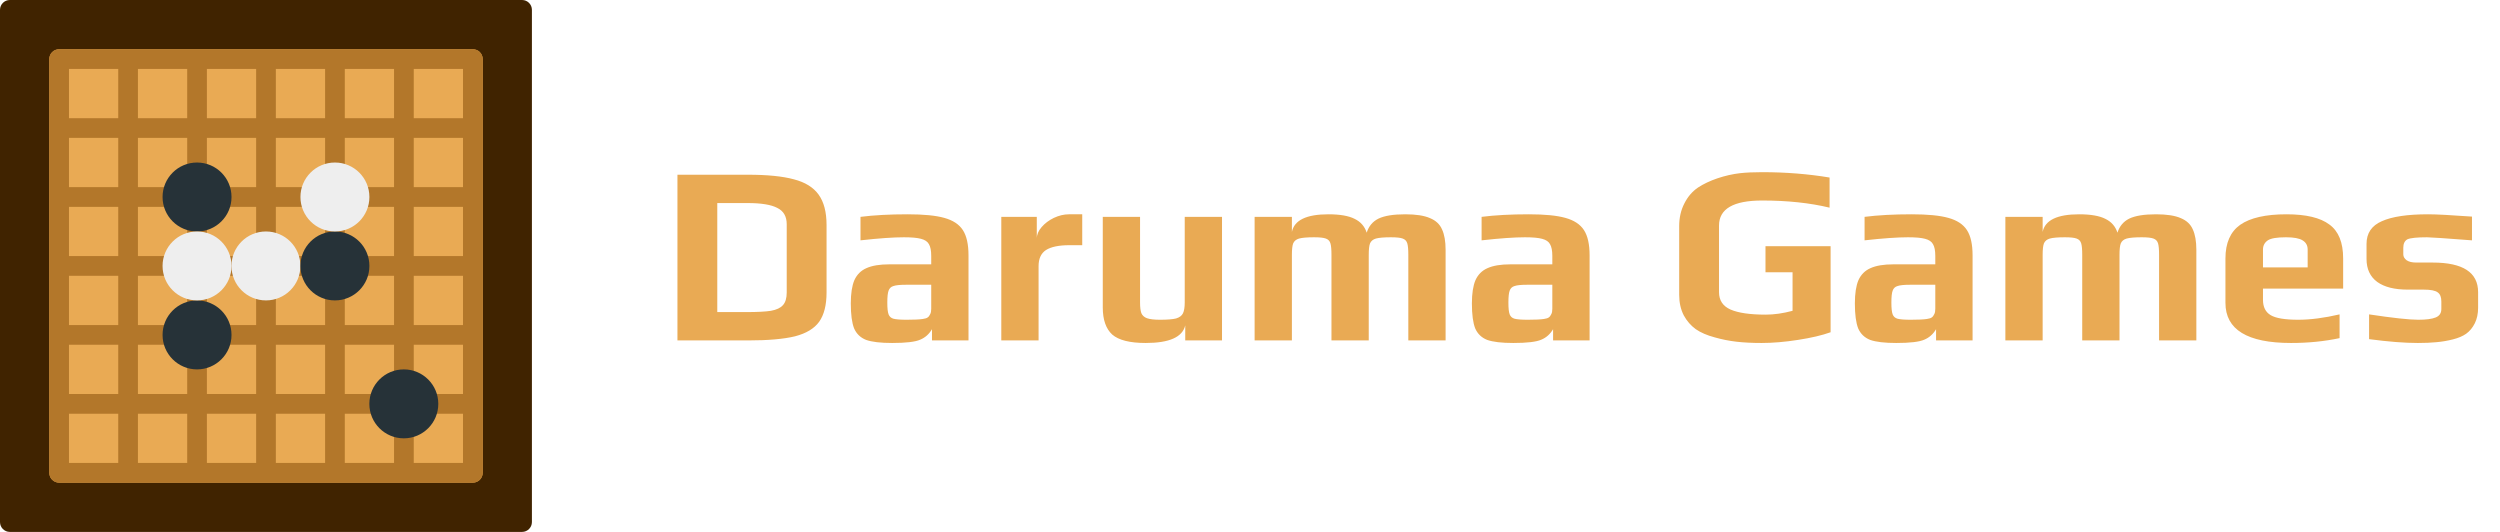 <svg width="235" height="50" viewBox="0 0 235 50" fill="none" xmlns="http://www.w3.org/2000/svg">
<path d="M49.074 0H0.926C0.415 0 0 0.415 0 0.926V49.074C0 49.586 0.415 50 0.926 50H49.074C49.585 50 50 49.586 50 49.074V0.926C50 0.415 49.585 0 49.074 0Z" fill="#402300"/>
<path d="M44.448 4.629H5.559C5.047 4.629 4.633 5.043 4.633 5.555V44.444C4.633 44.956 5.047 45.37 5.559 45.37H44.448C44.959 45.37 45.374 44.956 45.374 44.444V5.555C45.374 5.043 44.959 4.629 44.448 4.629Z" fill="#E9AA54"/>
<path d="M44.448 4.629H5.559C5.047 4.629 4.633 5.043 4.633 5.555V44.444C4.633 44.956 5.047 45.37 5.559 45.37H44.448C44.959 45.37 45.374 44.956 45.374 44.444V5.555C45.374 5.043 44.959 4.629 44.448 4.629ZM30.559 24.073H25.929V19.444H30.559V24.073ZM32.411 19.444H37.04V24.073H32.411V19.444ZM25.929 17.592V12.962H30.559V17.592H25.929ZM24.077 17.592H19.448V12.962H24.077V17.592ZM24.077 19.444V24.073H19.448V19.444H24.077ZM17.596 24.073H12.966V19.444H17.596V24.073ZM11.114 24.073H6.485V19.444H11.114V24.073ZM11.114 25.925V30.555H6.485V25.925H11.114ZM12.966 25.925H17.596V30.555H12.966V25.925ZM19.448 25.925H24.077V30.555H19.448V25.925ZM24.077 32.407V37.036H19.448V32.407H24.077ZM25.929 32.407H30.559V37.036H25.929V32.407ZM25.929 30.555V25.925H30.559V30.555H25.929ZM32.411 25.925H37.04V30.555H32.411V25.925ZM38.892 25.925H43.522V30.555H38.892V25.925ZM38.892 24.073V19.444H43.522V24.073H38.892ZM38.892 17.592V12.962H43.522V17.592H38.892ZM37.04 17.592H32.411V12.962H37.04V17.592ZM32.411 11.11V6.481H37.04V11.11H32.411ZM30.559 11.11H25.929V6.481H30.559V11.11ZM24.077 11.11H19.448V6.481H24.077V11.11ZM17.596 11.11H12.966V6.481H17.596V11.11ZM17.596 12.962V17.592H12.966V12.962H17.596ZM11.114 17.592H6.485V12.962H11.114V17.592ZM6.485 32.407H11.114V37.036H6.485V32.407ZM12.966 32.407H17.596V37.036H12.966V32.407ZM17.596 38.888V43.518H12.966V38.888H17.596ZM19.448 38.888H24.077V43.518H19.448V38.888ZM25.929 38.888H30.559V43.518H25.929V38.888ZM32.411 38.888H37.04V43.518H32.411V38.888ZM32.411 37.036V32.407H37.04V37.036H32.411ZM38.892 32.407H43.522V37.036H38.892V32.407ZM43.522 11.11H38.892V6.481H43.522V11.11ZM11.114 6.481V11.11H6.485V6.481H11.114ZM6.485 38.888H11.114V43.518H6.485V38.888ZM38.892 43.518V38.888H43.522V43.518H38.892Z" fill="#B3772A"/>
<path d="M24.999 28.239C26.788 28.239 28.239 26.788 28.239 24.999C28.239 23.209 26.788 21.758 24.999 21.758C23.209 21.758 21.758 23.209 21.758 24.999C21.758 26.788 23.209 28.239 24.999 28.239Z" fill="#EEEEEE"/>
<path d="M31.483 28.239C33.273 28.239 34.724 26.788 34.724 24.999C34.724 23.209 33.273 21.758 31.483 21.758C29.693 21.758 28.242 23.209 28.242 24.999C28.242 26.788 29.693 28.239 31.483 28.239Z" fill="#263238"/>
<path d="M37.959 41.204C39.749 41.204 41.2 39.753 41.2 37.963C41.2 36.174 39.749 34.723 37.959 34.723C36.17 34.723 34.719 36.174 34.719 37.963C34.719 39.753 36.17 41.204 37.959 41.204Z" fill="#263238"/>
<path d="M31.483 21.759C33.273 21.759 34.724 20.308 34.724 18.518C34.724 16.728 33.273 15.277 31.483 15.277C29.693 15.277 28.242 16.728 28.242 18.518C28.242 20.308 29.693 21.759 31.483 21.759Z" fill="#EEEEEE"/>
<path d="M18.522 21.759C20.312 21.759 21.763 20.308 21.763 18.518C21.763 16.728 20.312 15.277 18.522 15.277C16.732 15.277 15.281 16.728 15.281 18.518C15.281 20.308 16.732 21.759 18.522 21.759Z" fill="#263238"/>
<path d="M18.522 34.724C20.312 34.724 21.763 33.273 21.763 31.483C21.763 29.693 20.312 28.242 18.522 28.242C16.732 28.242 15.281 29.693 15.281 31.483C15.281 33.273 16.732 34.724 18.522 34.724Z" fill="#263238"/>
<path d="M18.522 28.239C20.312 28.239 21.763 26.788 21.763 24.999C21.763 23.209 20.312 21.758 18.522 21.758C16.732 21.758 15.281 23.209 15.281 24.999C15.281 26.788 16.732 28.239 18.522 28.239Z" fill="#EEEEEE"/>
<path d="M63.68 16.424H70.304C72.128 16.424 73.568 16.568 74.624 16.856C75.68 17.128 76.456 17.608 76.952 18.296C77.448 18.984 77.696 19.936 77.696 21.152V27.488C77.696 28.672 77.464 29.592 77 30.248C76.536 30.888 75.776 31.344 74.72 31.616C73.664 31.872 72.2 32 70.328 32H63.68V16.424ZM70.16 29.336C71.184 29.336 71.952 29.296 72.464 29.216C72.992 29.12 73.368 28.944 73.592 28.688C73.832 28.432 73.952 28.032 73.952 27.488V21.08C73.952 20.344 73.656 19.832 73.064 19.544C72.488 19.24 71.56 19.088 70.28 19.088H67.424V29.336H70.16ZM83.863 32.24C82.775 32.24 81.959 32.144 81.415 31.952C80.887 31.744 80.511 31.384 80.287 30.872C80.079 30.344 79.975 29.56 79.975 28.52C79.975 27.592 80.087 26.864 80.311 26.336C80.551 25.808 80.927 25.432 81.439 25.208C81.967 24.968 82.687 24.848 83.599 24.848H87.535V24.056C87.535 23.56 87.463 23.192 87.319 22.952C87.191 22.712 86.943 22.544 86.575 22.448C86.223 22.352 85.687 22.304 84.967 22.304C83.975 22.304 82.615 22.4 80.887 22.592V20.384C82.151 20.224 83.631 20.144 85.327 20.144C86.815 20.144 87.959 20.256 88.759 20.48C89.575 20.704 90.159 21.088 90.511 21.632C90.863 22.176 91.039 22.968 91.039 24.008V32H87.607V30.944C87.335 31.408 86.967 31.736 86.503 31.928C86.039 32.136 85.159 32.24 83.863 32.24ZM85.231 30.056C85.935 30.056 86.439 30.032 86.743 29.984C86.967 29.952 87.119 29.904 87.199 29.84C87.295 29.776 87.375 29.672 87.439 29.528C87.503 29.416 87.535 29.248 87.535 29.024V26.768H85.135C84.591 26.768 84.207 26.808 83.983 26.888C83.759 26.952 83.607 27.096 83.527 27.32C83.447 27.528 83.407 27.904 83.407 28.448C83.407 28.976 83.447 29.344 83.527 29.552C83.607 29.76 83.759 29.896 83.983 29.96C84.223 30.024 84.639 30.056 85.231 30.056ZM94.122 20.384H97.458V22.424C97.458 22.056 97.61 21.696 97.914 21.344C98.218 20.992 98.602 20.704 99.066 20.48C99.546 20.256 100.018 20.144 100.482 20.144H101.73V23.048H100.53C99.538 23.048 98.802 23.2 98.322 23.504C97.858 23.808 97.626 24.312 97.626 25.016V32H94.122V20.384ZM107.693 32.24C106.205 32.24 105.157 31.976 104.549 31.448C103.957 30.904 103.661 30.056 103.661 28.904V20.384H107.165V28.424C107.165 28.872 107.205 29.208 107.285 29.432C107.381 29.656 107.557 29.816 107.813 29.912C108.085 30.008 108.493 30.056 109.037 30.056C109.725 30.056 110.229 30.016 110.549 29.936C110.869 29.84 111.085 29.68 111.197 29.456C111.309 29.232 111.365 28.888 111.365 28.424V20.384H114.869V32H111.413V30.584C111.157 31.688 109.917 32.24 107.693 32.24ZM117.934 20.384H121.438V21.8C121.662 20.696 122.806 20.144 124.87 20.144C125.958 20.144 126.782 20.288 127.342 20.576C127.902 20.848 128.278 21.28 128.47 21.872C128.662 21.264 129.03 20.824 129.574 20.552C130.134 20.28 130.974 20.144 132.094 20.144C133.102 20.144 133.878 20.264 134.422 20.504C134.966 20.728 135.342 21.08 135.55 21.56C135.774 22.04 135.886 22.68 135.886 23.48V32H132.382V23.96C132.382 23.448 132.35 23.088 132.286 22.88C132.222 22.656 132.078 22.504 131.854 22.424C131.646 22.344 131.278 22.304 130.75 22.304C130.094 22.304 129.622 22.344 129.334 22.424C129.062 22.504 128.878 22.656 128.782 22.88C128.702 23.088 128.662 23.448 128.662 23.96V32H125.158V23.96C125.158 23.448 125.126 23.088 125.062 22.88C124.998 22.656 124.854 22.504 124.63 22.424C124.422 22.344 124.054 22.304 123.526 22.304C122.87 22.304 122.398 22.344 122.11 22.424C121.838 22.504 121.654 22.656 121.558 22.88C121.478 23.088 121.438 23.448 121.438 23.96V32H117.934V20.384ZM142.246 32.24C141.158 32.24 140.342 32.144 139.798 31.952C139.27 31.744 138.894 31.384 138.67 30.872C138.462 30.344 138.358 29.56 138.358 28.52C138.358 27.592 138.47 26.864 138.694 26.336C138.934 25.808 139.31 25.432 139.822 25.208C140.35 24.968 141.07 24.848 141.982 24.848H145.918V24.056C145.918 23.56 145.846 23.192 145.702 22.952C145.574 22.712 145.326 22.544 144.958 22.448C144.606 22.352 144.07 22.304 143.35 22.304C142.358 22.304 140.998 22.4 139.27 22.592V20.384C140.534 20.224 142.014 20.144 143.71 20.144C145.198 20.144 146.342 20.256 147.142 20.48C147.958 20.704 148.542 21.088 148.894 21.632C149.246 22.176 149.422 22.968 149.422 24.008V32H145.99V30.944C145.718 31.408 145.35 31.736 144.886 31.928C144.422 32.136 143.542 32.24 142.246 32.24ZM143.614 30.056C144.318 30.056 144.822 30.032 145.126 29.984C145.35 29.952 145.502 29.904 145.582 29.84C145.678 29.776 145.758 29.672 145.822 29.528C145.886 29.416 145.918 29.248 145.918 29.024V26.768H143.518C142.974 26.768 142.59 26.808 142.366 26.888C142.142 26.952 141.99 27.096 141.91 27.32C141.83 27.528 141.79 27.904 141.79 28.448C141.79 28.976 141.83 29.344 141.91 29.552C141.99 29.76 142.142 29.896 142.366 29.96C142.606 30.024 143.022 30.056 143.614 30.056ZM165.596 32.24C164.7 32.24 163.908 32.2 163.22 32.12C162.532 32.04 161.852 31.904 161.18 31.712C160.46 31.52 159.868 31.264 159.404 30.944C158.94 30.608 158.564 30.176 158.276 29.648C157.988 29.088 157.844 28.448 157.844 27.728V21.248C157.844 20.464 158.004 19.76 158.324 19.136C158.644 18.496 159.076 17.992 159.62 17.624C160.132 17.288 160.74 17 161.444 16.76C162.164 16.52 162.868 16.36 163.556 16.28C164.132 16.216 164.828 16.184 165.644 16.184C167.852 16.184 169.964 16.352 171.98 16.688V19.52C170.124 19.072 168.012 18.848 165.644 18.848C162.94 18.848 161.588 19.632 161.588 21.2V27.464C161.588 28.232 161.948 28.776 162.668 29.096C163.404 29.416 164.508 29.576 165.98 29.576C166.764 29.576 167.604 29.456 168.5 29.216V25.592H165.956V23.144H172.076V31.232C171.276 31.52 170.252 31.76 169.004 31.952C167.772 32.144 166.636 32.24 165.596 32.24ZM178.246 32.24C177.158 32.24 176.342 32.144 175.798 31.952C175.27 31.744 174.894 31.384 174.67 30.872C174.462 30.344 174.358 29.56 174.358 28.52C174.358 27.592 174.47 26.864 174.694 26.336C174.934 25.808 175.31 25.432 175.822 25.208C176.35 24.968 177.07 24.848 177.982 24.848H181.918V24.056C181.918 23.56 181.846 23.192 181.702 22.952C181.574 22.712 181.326 22.544 180.958 22.448C180.606 22.352 180.07 22.304 179.35 22.304C178.358 22.304 176.998 22.4 175.27 22.592V20.384C176.534 20.224 178.014 20.144 179.71 20.144C181.198 20.144 182.342 20.256 183.142 20.48C183.958 20.704 184.542 21.088 184.894 21.632C185.246 22.176 185.422 22.968 185.422 24.008V32H181.99V30.944C181.718 31.408 181.35 31.736 180.886 31.928C180.422 32.136 179.542 32.24 178.246 32.24ZM179.614 30.056C180.318 30.056 180.822 30.032 181.126 29.984C181.35 29.952 181.502 29.904 181.582 29.84C181.678 29.776 181.758 29.672 181.822 29.528C181.886 29.416 181.918 29.248 181.918 29.024V26.768H179.518C178.974 26.768 178.59 26.808 178.366 26.888C178.142 26.952 177.99 27.096 177.91 27.32C177.83 27.528 177.79 27.904 177.79 28.448C177.79 28.976 177.83 29.344 177.91 29.552C177.99 29.76 178.142 29.896 178.366 29.96C178.606 30.024 179.022 30.056 179.614 30.056ZM188.505 20.384H192.009V21.8C192.233 20.696 193.377 20.144 195.441 20.144C196.529 20.144 197.353 20.288 197.913 20.576C198.473 20.848 198.849 21.28 199.041 21.872C199.233 21.264 199.601 20.824 200.145 20.552C200.705 20.28 201.545 20.144 202.665 20.144C203.673 20.144 204.449 20.264 204.993 20.504C205.537 20.728 205.913 21.08 206.121 21.56C206.345 22.04 206.457 22.68 206.457 23.48V32H202.953V23.96C202.953 23.448 202.921 23.088 202.857 22.88C202.793 22.656 202.649 22.504 202.425 22.424C202.217 22.344 201.849 22.304 201.321 22.304C200.665 22.304 200.193 22.344 199.905 22.424C199.633 22.504 199.449 22.656 199.353 22.88C199.273 23.088 199.233 23.448 199.233 23.96V32H195.729V23.96C195.729 23.448 195.697 23.088 195.633 22.88C195.569 22.656 195.425 22.504 195.201 22.424C194.993 22.344 194.625 22.304 194.097 22.304C193.441 22.304 192.969 22.344 192.681 22.424C192.409 22.504 192.225 22.656 192.129 22.88C192.049 23.088 192.009 23.448 192.009 23.96V32H188.505V20.384ZM215.36 32.24C211.248 32.24 209.192 30.984 209.192 28.472V24.296C209.192 22.84 209.656 21.784 210.584 21.128C211.528 20.472 212.976 20.144 214.928 20.144C216.768 20.144 218.112 20.464 218.96 21.104C219.824 21.728 220.256 22.792 220.256 24.296V27.128H212.72V28.184C212.72 28.856 212.96 29.336 213.44 29.624C213.92 29.912 214.784 30.056 216.032 30.056C217.184 30.056 218.48 29.888 219.92 29.552V31.784C218.496 32.088 216.976 32.24 215.36 32.24ZM216.92 25.136V23.456C216.92 23.072 216.76 22.784 216.44 22.592C216.136 22.4 215.616 22.304 214.88 22.304C214.032 22.304 213.464 22.4 213.176 22.592C212.872 22.8 212.72 23.088 212.72 23.456V25.136H216.92ZM227.278 32.24C226.03 32.24 224.502 32.12 222.694 31.88V29.552C224.918 29.888 226.462 30.056 227.326 30.056C228.062 30.056 228.606 29.984 228.958 29.84C229.31 29.696 229.486 29.432 229.486 29.048V28.328C229.486 27.928 229.374 27.648 229.15 27.488C228.926 27.312 228.486 27.224 227.83 27.224H226.318C225.086 27.224 224.134 26.984 223.462 26.504C222.79 26.008 222.454 25.288 222.454 24.344V22.928C222.454 21.92 222.934 21.208 223.894 20.792C224.854 20.36 226.302 20.144 228.238 20.144C229.006 20.144 230.382 20.216 232.366 20.36V22.592C229.87 22.4 228.462 22.304 228.142 22.304C227.198 22.304 226.582 22.368 226.294 22.496C226.038 22.64 225.91 22.904 225.91 23.288V23.912C225.91 24.12 226.014 24.304 226.222 24.464C226.43 24.608 226.734 24.68 227.134 24.68H228.67C231.518 24.68 232.942 25.608 232.942 27.464V28.928C232.942 29.488 232.838 29.976 232.63 30.392C232.422 30.808 232.15 31.136 231.814 31.376C231.494 31.6 231.078 31.776 230.566 31.904C230.07 32.032 229.55 32.12 229.006 32.168C228.51 32.216 227.934 32.24 227.278 32.24Z" fill="#E9AA54"/>
</svg>
